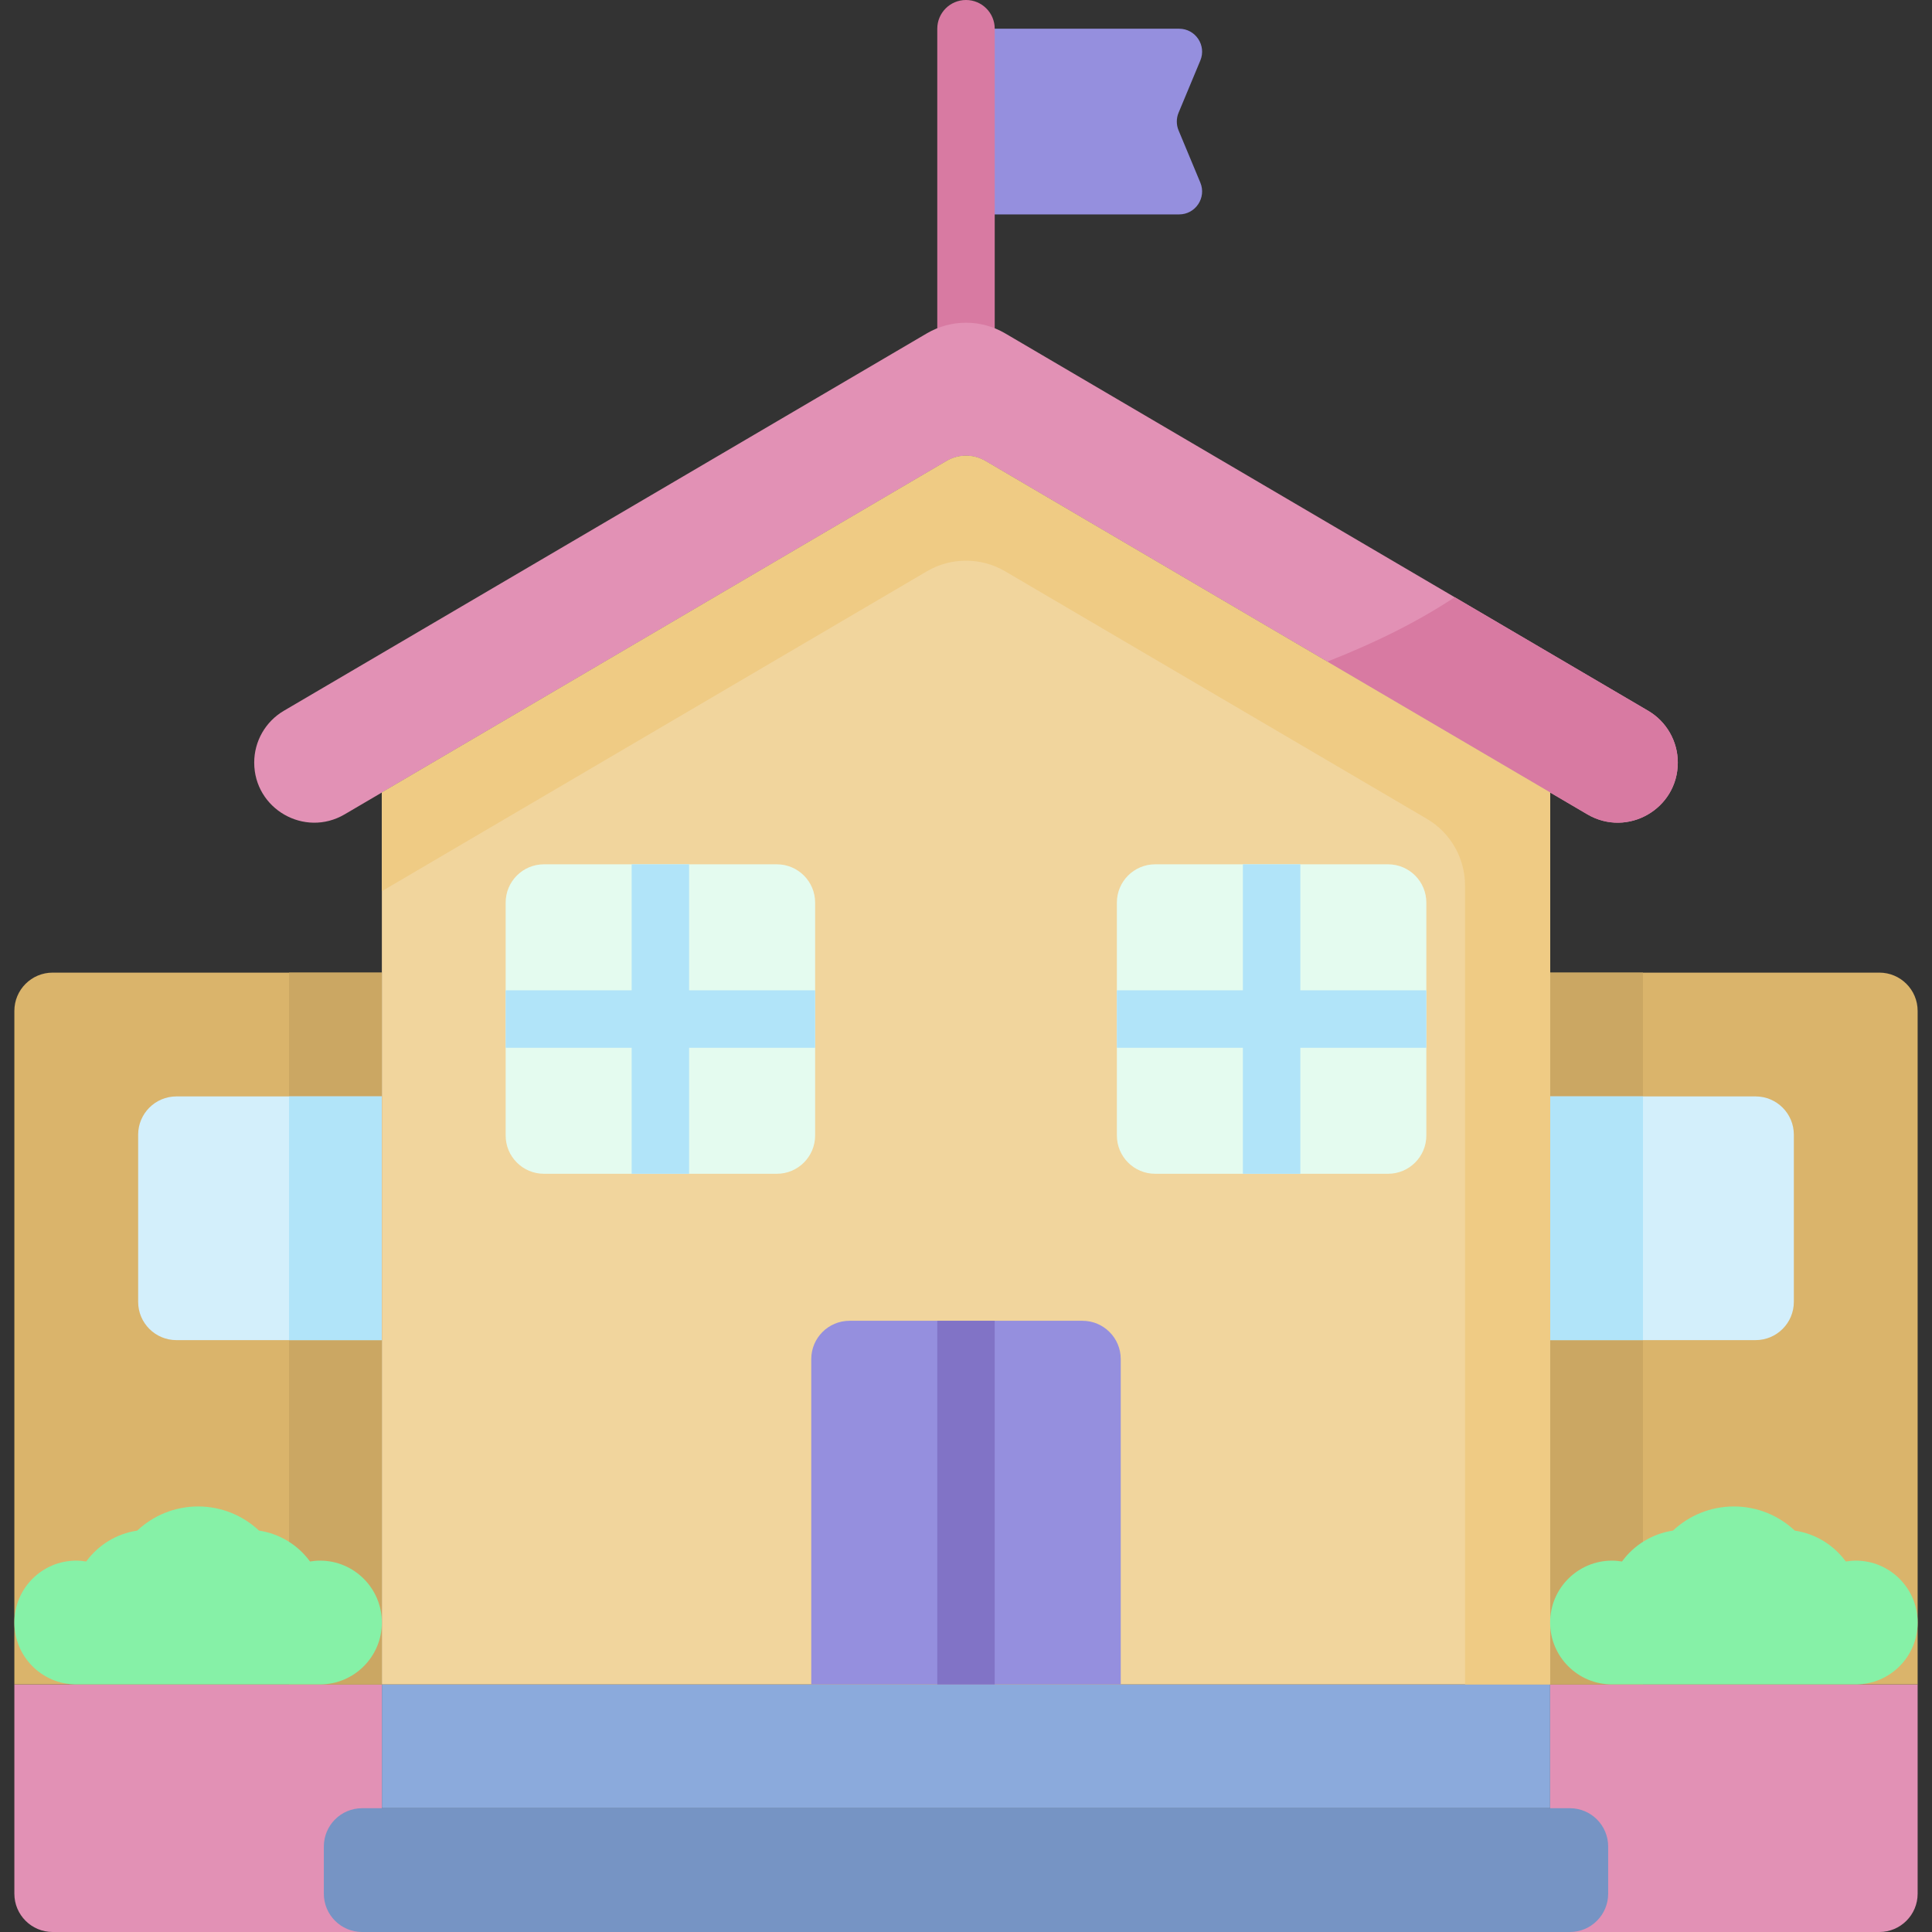 <?xml version="1.0"?>
<svg xmlns="http://www.w3.org/2000/svg" id="Capa_1" enable-background="new 0 0 512 512" height="512px" viewBox="0 0 512 512" width="512px" class=""><rect x="0" y="0" width="512" height="512" fill="#333333" stroke="none"/><g><g><path d="m312.478 56.82h-56.478v-49.209h56.478c4.345 0 7.292 4.42 5.621 8.431l-5.763 13.831c-.625 1.499-.625 3.185 0 4.684l5.763 13.831c1.671 4.012-1.276 8.432-5.621 8.432z" fill="#ac80dd" data-original="#AC80DD" class="active-path" style="fill:#958FDE" data-old_color="#ac80dd"/><g><path d="m256 103.285c-4.204 0-7.611-3.408-7.611-7.611v-88.063c0-4.203 3.407-7.611 7.611-7.611s7.612 3.408 7.612 7.611v88.062c0 4.205-3.408 7.612-7.612 7.612z" fill="#dd5790" data-original="#DD5790" class="" style="fill:#D87AA2" data-old_color="#dd5790"/></g><path d="m101.198 446.388h309.604v32.806h-309.604z" fill="#26457d" data-original="#26457D" class="" style="fill:#8BAADC" data-old_color="#26457d"/><path d="m498.046 512h-87.243v-65.612h97.392v55.463c-.001 5.605-4.544 10.149-10.149 10.149z" fill="#df75a5" data-original="#DF75A5" class="" style="fill:#E291B5" data-old_color="#df75a5"/><path d="m13.954 512h87.243v-65.612h-97.391v55.463c0 5.605 4.543 10.149 10.148 10.149z" fill="#df75a5" data-original="#DF75A5" class="" style="fill:#E291B5" data-old_color="#df75a5"/><path d="m416.031 512h-320.062c-5.605 0-10.149-4.544-10.149-10.149v-12.508c0-5.605 4.544-10.149 10.149-10.149h320.062c5.605 0 10.149 4.544 10.149 10.149v12.508c0 5.605-4.544 10.149-10.149 10.149z" fill="#30579d" data-original="#30579D" class="" style="fill:#7694C4" data-old_color="#30579d"/><path d="m3.806 446.388h97.392v-188.633h-87.244c-5.605 0-10.149 4.544-10.149 10.149v178.484z" fill="#dab46b" data-original="#DAB46B"/><path d="m76.594 257.755h24.604v188.633h-24.604z" fill="#cba763" transform="matrix(-1 0 0 -1 177.791 704.144)" data-original="#CBA763" class=""/><path d="m101.198 355.147v-64.586h-54.438c-5.605 0-10.149 4.544-10.149 10.149v44.289c0 5.605 4.544 10.149 10.149 10.149h54.438z" fill="#d3effb" data-original="#D3EFFB"/><path d="m76.594 290.561h24.604v64.586h-24.604z" fill="#b1e4f9" data-original="#B1E4F9"/><path d="m508.194 446.388h-97.392v-188.633h87.243c5.605 0 10.149 4.544 10.149 10.149z" fill="#dab46b" data-original="#DAB46B"/><path d="m410.802 257.755h24.604v188.633h-24.604z" fill="#cba763" data-original="#CBA763" class=""/><path d="m410.802 355.147v-64.586h54.438c5.605 0 10.149 4.544 10.149 10.149v44.289c0 5.605-4.544 10.149-10.149 10.149h-54.438z" fill="#d3effb" data-original="#D3EFFB"/><path d="m410.802 290.561h24.604v64.586h-24.604z" fill="#b1e4f9" data-original="#B1E4F9"/><path d="m91.337 215.811 159.526-93.635c3.172-1.862 7.103-1.862 10.275 0l159.526 93.635c10.609 6.227 23.97-1.423 23.97-13.725 0-5.645-2.99-10.867-7.858-13.725l-170.397-100.015c-6.408-3.761-14.35-3.761-20.758 0l-170.396 100.015c-4.868 2.857-7.858 8.08-7.858 13.725 0 12.301 13.361 19.952 23.97 13.725z" fill="#df75a5" data-original="#DF75A5" class="" style="fill:#E291B5" data-old_color="#df75a5"/><path d="m436.775 188.361-51.266-30.091c-9.469 6.283-20.844 12.02-33.794 17.071l68.948 40.469c10.609 6.227 23.97-1.423 23.97-13.725 0-5.644-2.99-10.867-7.858-13.724z" fill="#dd5790" data-original="#DD5790" class="" style="fill:#D87AA2" data-old_color="#dd5790"/><path d="m410.802 446.388v-236.365l-149.665-87.847c-3.172-1.862-7.103-1.862-10.275 0l-149.665 87.847v236.366h309.605z" fill="#f1d59d" data-original="#F1D59D"/><path d="m250.863 122.176-149.665 87.847v26.152l144.423-84.77c6.408-3.761 14.35-3.761 20.758 0l111.745 65.589c6.272 3.681 10.125 10.41 10.125 17.683v211.712h22.554v-236.366l-149.665-87.847c-3.173-1.862-7.103-1.862-10.275 0z" fill="#efcb84" data-original="#EFCB84" class=""/><path d="m297.007 446.388h-82.014v-86.218c0-5.605 4.544-10.149 10.149-10.149h61.717c5.605 0 10.149 4.544 10.149 10.149v86.218z" fill="#ac80dd" data-original="#AC80DD" class="active-path" style="fill:#958FDE" data-old_color="#ac80dd"/><path d="m367.848 311.065h-61.717c-5.605 0-10.149-4.544-10.149-10.149v-61.717c0-5.605 4.544-10.149 10.149-10.149h61.717c5.605 0 10.149 4.544 10.149 10.149v61.717c-.001 5.605-4.544 10.149-10.149 10.149z" fill="#e4fbef" data-original="#E4FBEF" class=""/><path d="m205.869 311.065h-61.717c-5.605 0-10.149-4.544-10.149-10.149v-61.717c0-5.605 4.544-10.149 10.149-10.149h61.717c5.605 0 10.149 4.544 10.149 10.149v61.717c0 5.605-4.544 10.149-10.149 10.149z" fill="#e4fbef" data-original="#E4FBEF" class=""/><path d="m491.791 446.388c9.059 0 16.403-7.344 16.403-16.403s-7.344-16.403-16.403-16.403c-.9 0-1.777.092-2.638.231-3.163-4.328-7.972-7.359-13.513-8.184-4.219-3.966-9.895-6.4-16.142-6.4s-11.923 2.434-16.142 6.4c-5.542.824-10.35 3.855-13.513 8.184-.861-.139-1.738-.231-2.638-.231-9.059 0-16.403 7.344-16.403 16.403s7.344 16.403 16.403 16.403z" fill="#86f1a7" data-original="#86F1A7" class=""/><path d="m20.209 446.388c-9.059 0-16.403-7.344-16.403-16.403s7.344-16.403 16.403-16.403c.9 0 1.777.092 2.638.231 3.163-4.328 7.972-7.359 13.513-8.184 4.219-3.966 9.895-6.4 16.142-6.4s11.923 2.434 16.142 6.4c5.542.824 10.35 3.855 13.513 8.184.861-.139 1.737-.231 2.638-.231 9.059 0 16.403 7.344 16.403 16.403s-7.344 16.403-16.403 16.403z" fill="#86f1a7" data-original="#86F1A7" class=""/><g><path d="m248.389 350.022h15.223v96.367h-15.223z" fill="#9d66d5" data-original="#9D66D5" class="" style="fill:#8173C6" data-old_color="#9d66d5"/></g><g fill="#b1e4f9"><path d="m377.996 262.446h-33.395v-33.395-.001h-15.223v.001 33.395h-33.396v15.223h33.396v33.396h15.223v-33.396h33.395z" data-original="#B1E4F9"/><path d="m216.018 277.669v-15.223h-33.396v-33.395-.001h-15.223v.001 33.395h-33.395v15.223h33.395v33.396h15.223v-33.396z" data-original="#B1E4F9"/></g></g></g> </svg>
